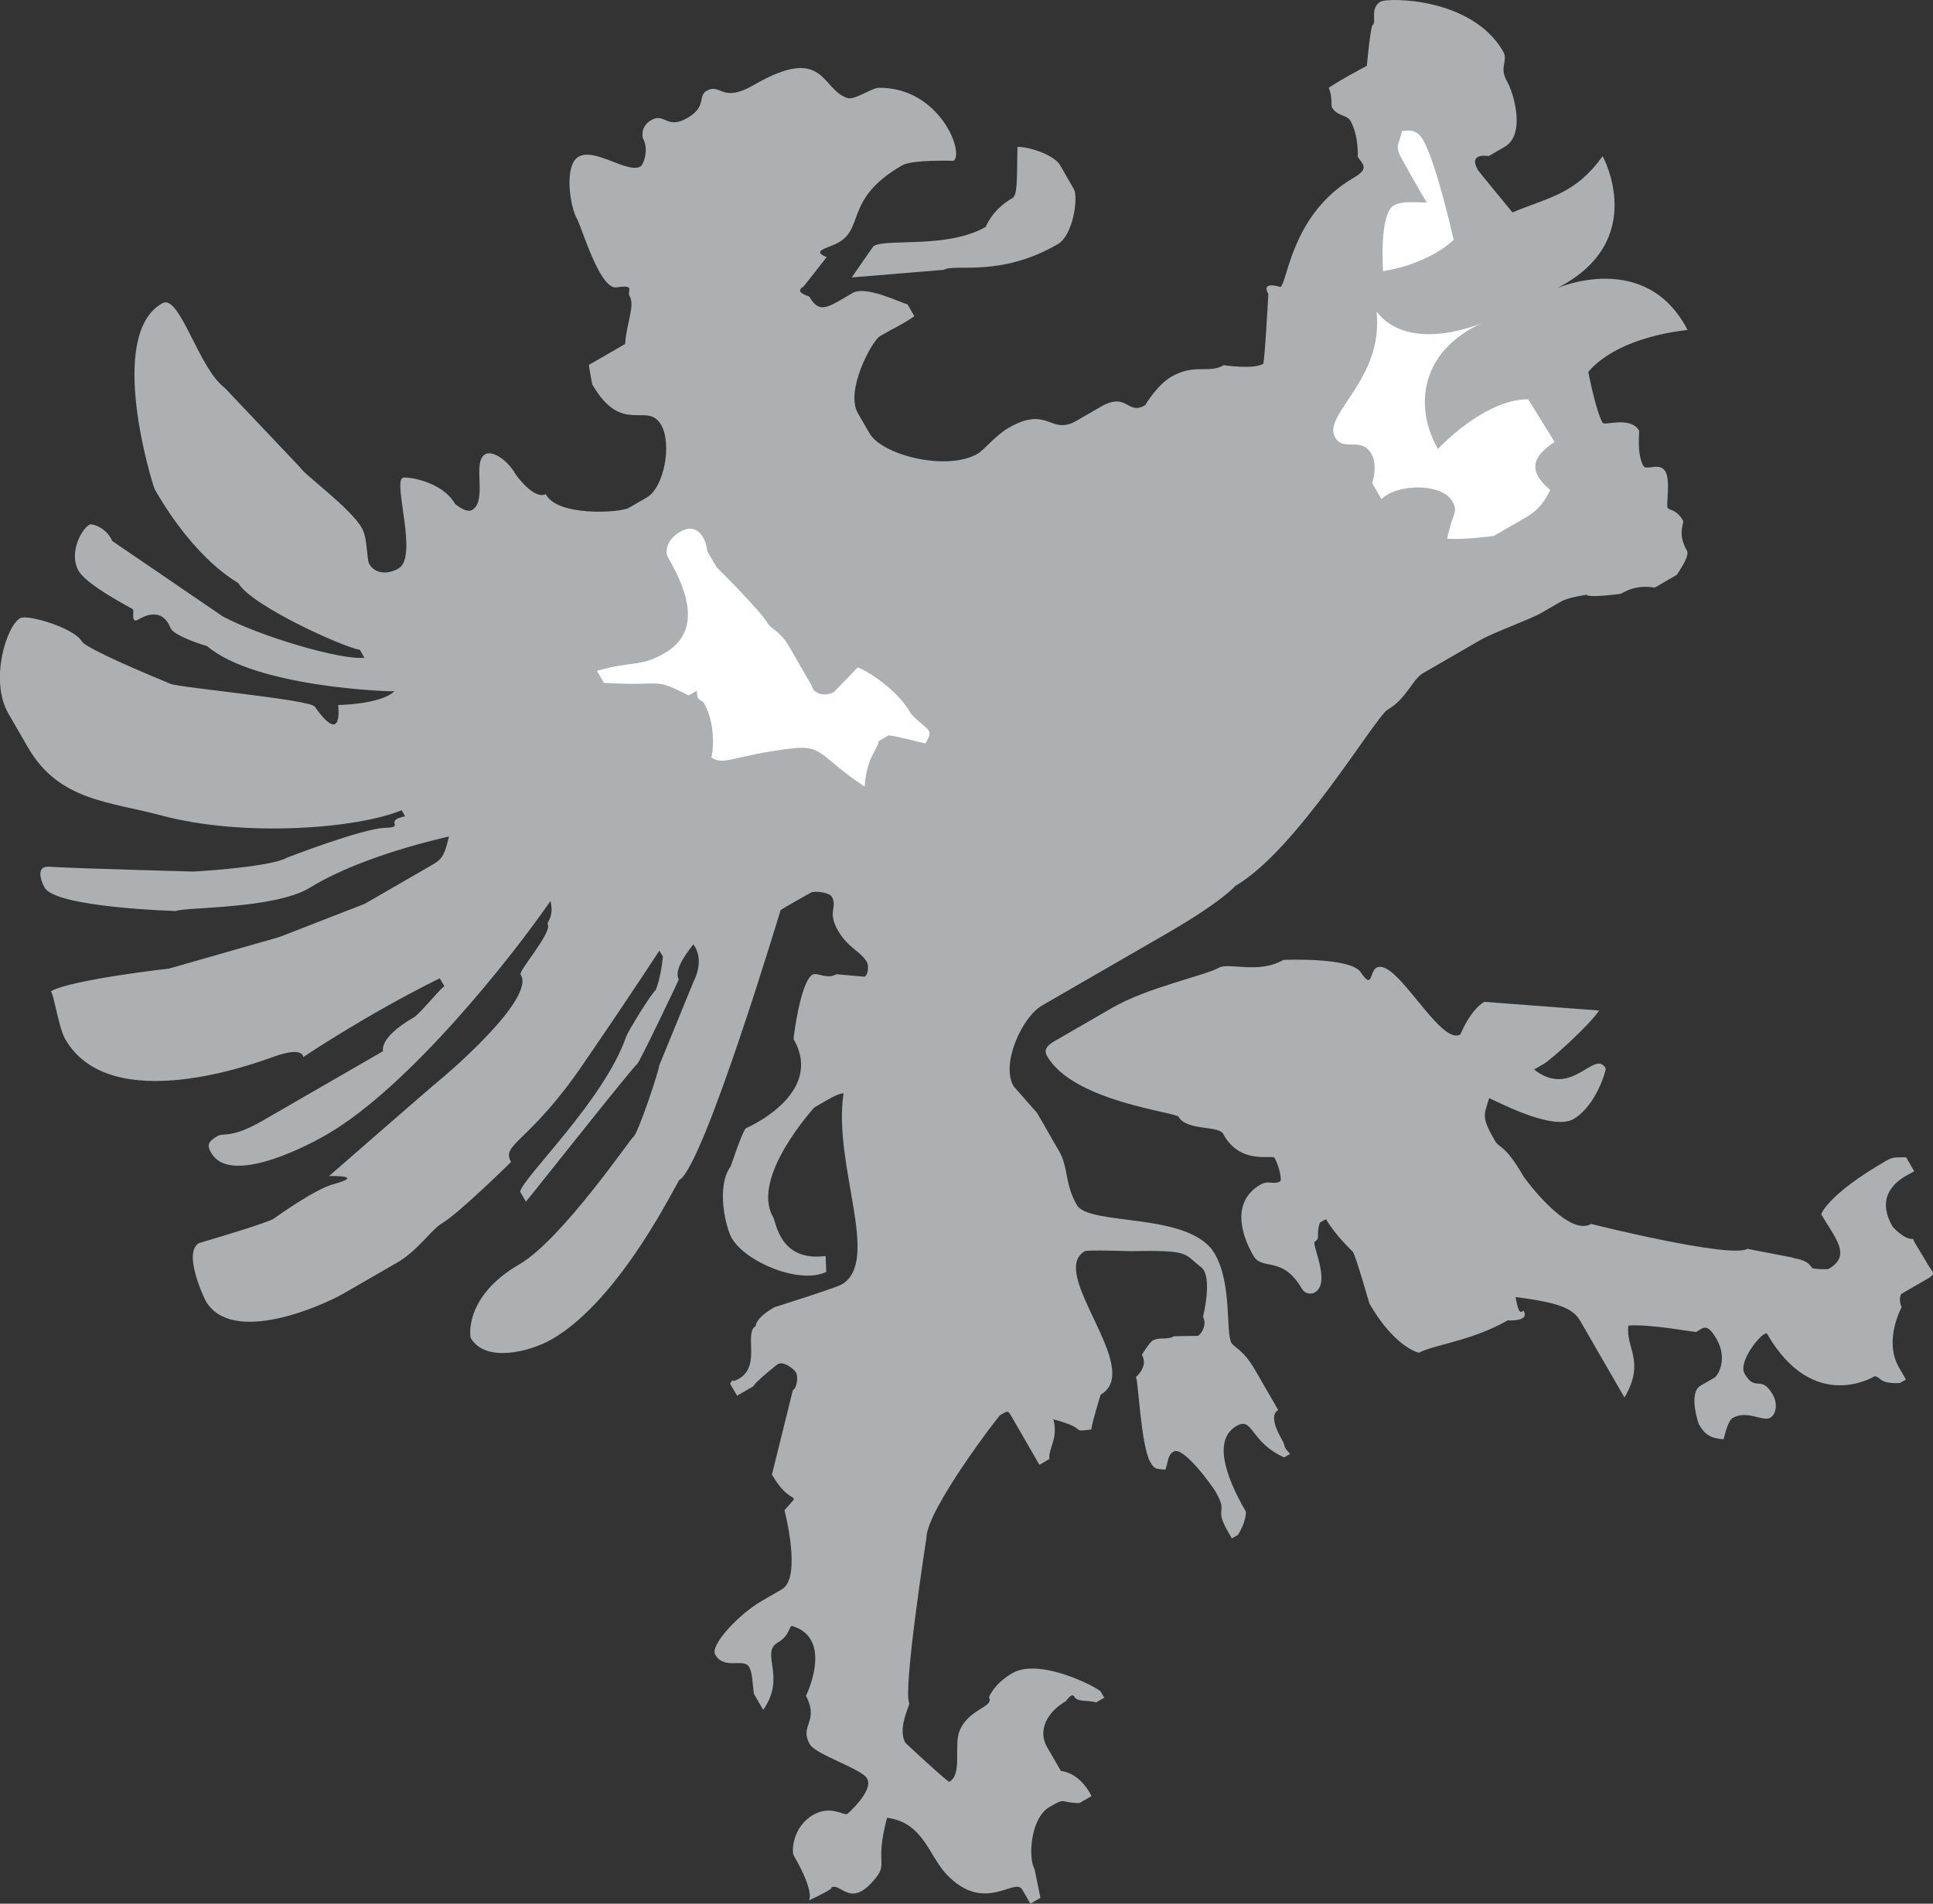 <?xml version="1.0" encoding="utf-8"?>
<!-- Generator: Adobe Illustrator 13.0.2, SVG Export Plug-In . SVG Version: 6.00 Build 14948)  -->
<svg version="1.2" baseProfile="tiny" id="Ebene_1" xmlns="http://www.w3.org/2000/svg" xmlns:xlink="http://www.w3.org/1999/xlink"
	 x="0px" y="0px" width="200.065px" height="197.07px" viewBox="0 0 200.065 197.07" xml:space="preserve">
<rect x="0" y="0" width="200.065" height="197.07" fill="#333333" stroke="none"/>
<g>
	<path fill="#ADAFB0" d="M105.304,15.216c0.92-0.088,3.755,0.742,4.415,1.886l1.439,2.494c0.433,0.749-0.018,4.722-1.701,5.694
		c-6.007,3.468-10.591,1.958-11.776,2.642l-9.522,0.787c0,0,2.194-3.207,2.277-3.255c1.393-0.804,7.631,0.306,11.601-1.986
		c0,0,0.605-1.735,2.727-2.959C105.303,20.206,105.246,18.907,105.304,15.216L105.304,15.216z"/>
	<path fill="#ADAFB0" d="M115.168,104.301c3.596-2.076,9.627-3.342,10.936-4.098c1.102-0.636,4.106,0.679,6.725-0.833
		c0,0,6.945-0.311,8.004,1.276c1.25,1.875,0.909-0.048,1.615-0.456c2.037-1.175,6.574,8.121,8.694,6.897
		c0.02-0.012,1.01-2.523,2.485-3.375l11.882,0.899c-1.207,1.75-5.089,5.155-5.691,5.503c-0.52,0.3-0.914,0.528-1.039,0.601
		c3.917,3.087,6.236-2.159,7.412-0.123c0.072,0.124-0.971,3.886-3.341,5.255c-2.245,1.296-8.306-2.05-8.731-2.165
		c-0.466,1.738-0.892,1.817,0.585,4.374c0.527,0.915,0.995,0.284,3.023,3.797c0,0,4.505,6.267,6.957,4.852
		c0,0,14.389,3.609,16.177,2.577l4.678,0.901c0.084,0.146,1.435,0.087,1.999,1.063c0.072,0.125,1.582,0.195,1.728,0.111
		c2.432-1.404,0.635-3.221-0.77-5.652c-0.013-0.021,0.652-2.04,6.763-5.567c0.77-0.444,1.187-0.297,2.022-0.336l0.841,1.454
		c-0.434,0.306-4.529,1.756-2.237,5.726c0,0,1.179,1.37,2.119,1.271c0.157,0.463,0.528,0.914,1.561,2.702
		c0.42,0.727,0.891,0.871-0.024,1.398c-1.102,0.637-2.036,1.177-2.701,1.561c-0.271,0.156-0.252,1.004-0.024,1.399
		c0.013,0.021-1.901,3.426-0.27,6.252c0.155,0.271,0.396,0.687,0.72,1.248l-0.624,0.359c-2.207,0.11-1.952-0.646-2.622-0.703
		c0,0-6.299,3.97-11.124-4.386c-0.287-0.499-3.089,2.809-2.333,4.119c1.151,1.994,1.679,0.027,2.928,2.189
		c0.468,0.811,0.419,1.975-0.288,2.383c-0.748,0.432-2.373-0.847-3.87,0.018c-0.478,0.275-0.767,1.551-0.942,2.207
		c-1.319-0.126-1.895-0.402-2.566-1.567c0,0-1.141-3.221,0.19-3.989c0,0,1.039-0.6,1.455-0.84c0.291-0.168,1.414-1.87,0.19-3.99
		c-0.996-1.725-1.36-1.154-2.088-0.734c-0.124,0.071-4.748-0.834-7.027-0.654c-0.348,2.279,1.802,3.699-0.414,7.444
		c-2.664-4.614-4.116-7.129-4.561-7.898c-0.771-1.384-2.363-1.933-6.708-2.5c0.412,2.395,0.708,1.227,0.839,1.454
		c0.648,1.123-1.662,0.961-1.662,0.961c-3.7,2.136-7.783,2.553-9.154,3.345c-0.041,0.024-2.526-0.536-5.144-5.067
		c-0.035-0.062-1.337-4.716-1.72-5.381c-0.013-0.021-1.788-1.656-2.784-3.381l-0.623,0.359c-0.453,1.231,0.097,1.607-0.527,1.968
		c-0.396,0.228,1.719,4.273-0.007,5.27c-0.436,0.251-1.059,0.085-1.312-0.352c-2.052-3.555-4.109-1.84-5.046-3.461
		c-1.332-2.307-2.231-5.641,0.741-7.356c0.853-0.492,1.337,0.06,2.023-0.336c0.228-0.132-0.109-1.628-0.577-2.438
		c-0.204-0.354-3.576,0.791-5.311-2.478c-0.472-0.891-3.77-0.29-4.621-1.766c-0.288-0.499-10.879-1.562-13.604-6.28
		c-0.479-0.831,0.29-1.275,0.976-1.672C112.216,106.005,112.922,105.597,115.168,104.301L115.168,104.301z"/>
	<path fill-rule="evenodd" fill="#ADAFB0" d="M16.813,31.387c1.783-0.992,3.751,6.786,6.439,8.754l7.807,8.241
		c0.445,0.77,5.175,4.163,6.399,6.282c0.6,1.04,0.473,3.22,0.761,3.718c0.576,0.998,1.854,1.147,3.038,0.463
		c2.037-1.176-0.572-8.814,0.405-9.379c0.291-0.168,4.038,0.273,5.43,2.685c0,0,1.136,1.007,1.759,0.647
		c1.663-0.96-0.04-4.965,1.374-5.782c0.686-0.396,2.223,0.49,3.135,2.07c0.024,0.042,1.882,2.683,3.135,2.071
		c1.15,2.328,7.686,1.936,8.58,1.42l1.871-1.08c1.787-1.031,2.625-5.534,1.484-7.509c-1.44-2.494-4.037,1.168-7.133-4.195
		c0,0-0.341-1.743-0.336-2.023l3.741-2.16c0.136-2.213,1.054-3.935,0.454-4.973c-0.288-0.5,0.683-1.207-1.343-0.888
		c-1.73,0.272-3.613-6.256-4.081-7.067c-0.768-1.33-1.367-5.584,0.15-6.46c1.684-0.972,5.075,1.781,6.405,1.013
		c0.312-0.18,0.915-1.775,0.255-2.918c-0.012-0.021-0.33-1.195,0.855-1.879c1.413-0.816,1.588,1.022,3.75-0.226
		c2.037-1.176,1.046-2.267,1.982-2.807c1.496-0.864,1.5,1.351,4.909-0.617c7.337-4.236,6.933,0.463,9.651,1.356
		c0.769,0.253,2.534-1.049,3.27-1.057c6.249-0.066,8.874,6.684,7.749,7.559c0,0-4.271-0.144-5.332,0.468
		c-6.194,3.576-3.732,6.725-6.93,8.158c-1.114,0.5-2.364,0.749-0.887,1.344c0,0-2.356,3.023-2.397,3.047
		c-1.06,0.611,0.576,0.997,0.6,1.039c1.08,1.871,1.917,1.111,4.494-0.377c1.414-0.816,5.164,1.121,5.662,1.166l0.72,1.247
		c-1.665,1.1-1.746,1.008-3.533,2.04c-0.873,0.504-3.648,5.681-2.316,7.988l1.2,2.079c1.32,2.287,8.001,3.971,11.203,2.123
		c0.645-0.371,1.863-1.907,3.173-2.664c4.157-2.4,4.328,0.826,7.052-0.746c1.164-0.672,2.017-1.164,2.494-1.44
		c2.806-1.62,2.722,0.922,4.613-0.169c0,0,1.208-2.083,2.726-2.959c2.391-1.38,3.854-0.285,5.413-1.185c0,0,3.038,0.463,4.078-0.137
		c0.146-0.084,0.532-7.237,0.532-7.237c-0.815-1.413,1.248-0.72,1.248-0.72c0.748-0.432,1.136-7.584,7.6-11.316
		c1.726-0.996,0.828-1.447,0.407-2.175c0,0,0.116-2.2-0.761-3.718c-0.372-0.644-1.371-0.455-1.911-1.39
		c-0.107-0.187,0.072-1.123-0.337-2.023c1.707-1.124,3.284-1.896,3.949-2.28c0,0,0.378-4.098,0.606-4.23
		c0.437-0.252-0.341-1.743,0.823-2.415c0.706-0.408,9.422-0.479,12.675,5.153c0.564,0.977-0.452,1.619,0.4,3.094
		c0.684,1.185,1.986,5.504-0.237,6.789c0,0-0.978,0.564-1.663,0.96c0,0-2.187-0.428-1.095,1.463
		c0.084,0.146,3.564,4.365,3.564,4.365c3.923-1.624,6.493-1.894,9.334-5.817c0,0,4.869,8.794-4.734,13.664
		c0,0,9.198-4.059,13.526,4.33c0,0-7.033,0.541-10.28,4.329c0,0,0.768,4.029,1.488,5.276c0.191,0.333,2.885-0.727,3.773,0.811
		c0.048,0.083-0.264,2.424,0.433,3.63c0.336,0.582,1.683-0.445,2.295,0.615c0.54,0.936,0.045,3.438,0.226,3.75
		c0.155,0.27,0.899,0.118,1.583,1.302c0.168,0.292-0.631,1.307,0.4,3.094c0.289,0.499-0.43,1.606-1.03,2.535l-2.286,1.32
		c-0.846-0.121-2.014-0.223-3.51,0.641c0,0-3.338,0.458-3.543,0.104c0,0-1.877,0.253-2.646,0.697
		c-0.812,0.468-1.269,0.732-2.079,1.2c-1.102,0.636-4.953,2.028-6.179,2.736c-1.893,1.092-1.788,1.032-6.028,3.48
		c-1.081,0.624-1.732,2.663-3.646,3.767c-1.309,0.756-9.383,14.563-15.785,18.259c0,0-1.303,1.584-7.122,4.944
		c-3.825,2.208-6.382,3.684-12.887,7.439c-2.038,1.177-4.285,6.021-2.94,8.349l2.424,2.758c0.908,1.526,1.371,2.423,2.279,3.949
		c0.969,1.63,0.582,3.406,1.842,5.589c1.283,2.224,11.749,0.671,14.281,5.057c1.824,3.159,1.09,8.128,1.738,9.25
		c0.229,0.395,1.236,0.7,2.424,2.758c0.72,1.247,0.035,0.062,2.399,4.157c0.036,0.062-1.207,0.31,0.401,3.095
		c0.432,0.748,0.015,0.601,0.84,1.455l-0.623,0.359c-3.56-1.604-3.201-4.249-4.927-3.253c-2.349,1.356-1.306,4.939,0.963,8.867
		c0.023,0.042,0.022,1.096-0.824,2.415l-0.623,0.36l-0.36-0.624c-1.584-2.743,0.076-1.789-1.328-4.221
		c-0.312-0.541-3.316-4.736-4.335-4.148c-0.623,0.359-0.534,0.945-0.855,1.879c-0.899-0.118-1.083,0.044-1.551-0.768
		c-0.996-1.725-1.246-8.398-1.498-8.834c0,0,1.323-1.069,0.614-2.295c0,0,0.805-1.296,1.096-1.465
		c0.728-0.419,1.482-0.023,2.23-0.456l2.471-0.04c0.52-0.301,0.911-1.303,0.527-1.968c0,0,1.062-4.193-0.201-5.148
		c-1.851-1.4-0.976-1.775-7.351-1.65c0,0-4.414-0.149-4.684,0.006c-3.888,2.245,6.195,12.221,1.644,14.848
		c0,0-0.901,2.904-0.967,3.607c-2.368,0.289-0.032-0.01-3.934-1.055c0.564,1.969-0.559,3.066-0.398,4.11l-1.04,0.6l-2.52-4.364
		c-0.78-1.352-0.596-1.319-1.552-0.768c-0.146,0.084-7.606,9.769-7.623,12.716c0,0-2.466,15.89-1.77,17.096
		c0.097,0.166-1.274,2.592-0.398,4.109c0,0,4.397,4.112,4.543,4.028c1.393-0.804,0.409-3.756,1.078-5.334
		c0.952-2.239,3.598-2.408,3.021-3.406c0,0,0.476-1.384,2.429-2.512c2.869-1.656,8.933,1.55,9.148,1.925
		c0.18,0.312,0.183,0.365,0.359,0.623l-0.831,0.48c-1.016-0.272-1.935,0.008-2.295-0.615c-0.24-0.416-0.831,0.479-0.831,0.479
		c-2.037,1.177-2.922,3.101-1.974,4.742l1.439,2.494c2.157,0.279,3.168,2.605,3.168,2.605l-1.247,0.721
		c-2.12-0.023-1.307-0.632-3.094,0.4c-1.975,1.141-2.234,5.253-1.55,6.438l0.608,2.974l-1.039,0.601
		c-0.396-0.687-0.516-0.894-0.84-1.455c-0.768-1.331-3.92,2.568-7.836-1.573c-1.86-1.974-2.409-5.371-6.159-5.866
		c-1.405,5.245,0.392,4.596-1.636,6.765c-2.279,2.437-3.189-0.099-4.167,0.465c0,0,0.602-0.015-2.286,1.32
		c0,0,0.676-0.75-1.569-4.637c-0.24-0.416-0.135-2.971,2.006-4.207c1.829-1.056,3.168,0.11,3.542-0.104c0,0,2.77-2.403,2.038-3.671
		c-0.576-0.998-5.31-2.478-5.91-3.517c-1.152-1.995,0.999-2.318-0.41-5.029c0,0,2.909-5.914-1.401-7.228
		c-0.368-0.111-0.222,0.96-1.511,1.704c-1.871,1.079,0.92,3.515-1.517,6.973l-0.96-1.663c-0.166-1.151-0.141-2.163-0.488-2.767
		c-0.576-0.997-2.571,0.348-3.519-1.294c-0.564-0.978,2.458-4.19,4.828-5.559c0.852-0.492,1.247-0.72,2.078-1.2
		c2.1-1.212,0.261-8.188,0.261-8.188c1.888-2.193,0.768-0.11-1.296-3.686l2.164-8.732c0.416-0.239,0.595-1.369,0.319-1.847
		c-0.216-0.374-1.276-1.203-1.879-0.855c0,0-2.127,1.644-2.55,2.304l-1.663,0.96l-0.72-1.247c0.452-0.704-0.012-0.076,0.624-0.359
		c2.764-1.23,0.72-4.85,2.029-5.606c0.021-0.012-0.111-0.768,1.926-1.943c0,0,6.332-1.993,6.956-2.353
		c4.136-2.389-0.924-12.354,0.209-19.798c-0.664,0.05-1.367,0.513-3.029,1.473c0,0-6.631,7.236-4.267,11.331
		c0.336,0.581,0.689,4.666,5.439,4.041l0.063,1.649c-2.834,1.332-8.376-1.066-9.78-3.498c-0.6-1.039-1.658-5.276-0.122-7.413
		c0.062-0.086,1.155-3.521,1.59-3.966c0,0,8.23-3.505,4.93-9.221c-0.024-0.042,0.697-5.944,1.965-6.677
		c0.478-0.276,1.473,0.535,2.471-0.041l2.918,0.255c0.375-0.216,0.448-1.145,0.231-1.519c-0.66-1.144-1.935-1.432-2.991-3.261
		c-1.14-1.975-0.005-2.409-0.641-3.51c-0.252-0.437-1.78-0.635-2.175-0.407c-1.268,0.732-2.477,1.375-3.118,1.8
		c0,0-7.958,26.488-10.474,27.94c-0.25,0.144-5.991,12.328-13.204,16.491c-2.203,1.272-6.872,2.499-8.396-0.142
		c-0.084-0.145-0.668-4.324,5.027-7.612c4.365-2.521,11.52-13.025,11.79-13.182c0.499-0.288,2.772-7.198,2.676-7.365l3.563-8.708
		c0,0,1.244-2.215-0.017-3.87c-1.06,1.333-1.982,2.807-1.502,3.638c0.012,0.021-4.077,8.609-4.306,8.742
		c-0.395,0.228-11.305,14.045-11.519,14.251l-0.6-1.039c0.439-1.64,8.68-9.446,10.973-16.035c0.25-0.672,2.692-4.603,3.045-4.807
		c0,0,0.542-1.173,0.758-3.486l-0.36-0.624c-0.021,0.012-2.528,3.926-7.896,11.764c-5.634,8.241-8.527,8.226-7.457,10.125
		c0,0-5.462,5.371-7.146,6.343c-1.06,0.612-2.539,2.852-4.596,4.04c-2.203,1.271-4.136,2.387-5.612,3.239
		c-2.12,1.225-11.544,5.446-14.256,0.749c-0.036-0.062-2.448-4.961-0.682-5.981c0,0,6.805-1.989,7.699-2.505
		c0.062-0.036,4.175-3.036,6.235-3.6c3.413-0.935-0.48-0.832-0.48-0.832s11.097-9.677,11.447-9.934
		c0.125-0.072,10.071-8.419,8.376-10.934c-0.241-0.358,3.309-4.349,2.805-5.222c-0.12-0.207,0.699-0.708,0.288-2.383
		c-3.858,5.608-14.567,19.219-23.172,24.187c-2.993,1.728-10.093,5.078-11.929,1.898c-0.444-0.77-0.413-1.147,0.647-1.759
		c0.624-0.36,1.35,0.273,4.429-1.449l12.679-7.32c0.062-0.035-0.533-1.354,3.229-3.526c0.603-0.349,2.793-3.082,3.141-3.199
		l-0.48-0.832c-7.696,3.806-14.092,8.137-14.134,8.16c0,0,0.067-1.165-3.058-0.04c-1.786,0.643-16.889,6.291-21.569-1.814
		c-0.684-1.186-1.097-4.3-1.481-4.965c2.079-1.2,12.225-2.347,12.225-2.347l11.417-3.266l8.826-3.433l7.067-4.08
		c1.06-0.611,1.266-1.22,1.654-2.895c-6.139,1.426-11.139,3.301-14.389,5.3c-3.642,2.241-13.125,2-13.858,2.417
		c0,0-12.397-0.353-13.585-2.41c-0.408-0.707-0.932-2.257,0.407-2.175c2.917,0.177,14.976,0.5,14.976,0.5s7.953-0.435,9.698-1.442
		c0,0,7.79-3.022,10.138-3.082c2.224-0.057-0.269-0.705,2.078-1.201l-0.36-0.624c-4.564,1.887-16.259,2.847-24.915,0.528
		c-5.312-1.423-10.563-1.495-13.755-7.023c-0.144-0.25-0.072-0.125-2.04-3.534c-1.932-3.346-0.24-9.006,1.236-9.859
		c0.728-0.42,5.565,0.999,6.381,2.413c0.276,0.479,3.334,1.982,9.188,4.395c0.917,0.386,14.399,1.627,14.909,2.349
		c3,4.25,2.426-0.163,2.426-0.163s4.406-0.049,5.829-1.425c-0.524,0.053-14.38-0.412-19.38-4.662c0,0-3.453-1.012-3.81-1.903
		c-0.94-2.347-3.029-1.022-3.278-0.878c-0.873,0.504-0.443-0.769-0.6-1.04c-0.036-0.062-4.738-2.447-5.614-3.963
		c-1.056-1.83,0.258-4.306,1.11-4.798c0.271-0.156,1.793,0.323,2.359,1.687l11.437,7.808c3.897,2.089,12.339,4.571,14.666,4.281
		l-0.48-0.831c-1.406-0.131-11.196-4.511-12.563-6.88c-0.073-0.125-4.291-2.152-8.647-9.697
		C15.832,50.328,10.904,34.674,16.813,31.387L16.813,31.387z"/>
	<path fill="#FFFFFF" d="M145.099,13.58c1.222-0.234,1.763,0.174,2.207,0.943c1.38,2.391,3.147,10.306,3.147,10.306
		s-2.313,2.411-7.305,3.247c0,0-0.438-5.911,1.12-6.812c0.832-0.48,2.188-0.292,3.423-0.312c-0.468-0.617-2.399-4.157-2.64-4.573
		C144.308,15.09,144.852,14.831,145.099,13.58L145.099,13.58z"/>
	<path fill="#FFFFFF" d="M142.473,32.269c3.517,4.464,11.02,1.129,11.02,1.129c-6.556,2.929-7.158,8.752-4.663,13.076
		c0,0,4.734-5.141,9.335-5.141l2.736,4.417c-2.027,1.337-3.036,2.806-0.454,4.974c-0.452,0.898-1.001,1.963-2.518,2.839
		c-1.04,0.6-2.931,1.692-3.326,1.92c0,0-2.921,0.412-4.821,0.29c0.519-2.655,1.214-2.697,0.519-3.902
		c-1.056-1.83-5.616-1.857-7.324-0.206l-0.96-1.663c0.229-0.659,0.479-2.05-0.072-3.006c-1.068-1.851-2.883-0.193-3.759-1.71
		C136.804,42.895,143.231,39.339,142.473,32.269L142.473,32.269z"/>
	<path fill="#FFFFFF" d="M70.384,55.054c2.058-1.188,2.783,1.22,2.807,1.982l0.96,1.663c0,0,4.527,4.481,5.295,5.812
		c0.336,0.582,1.332,0.866,2.184,2.342c0.984,1.705,1.704,2.952,2.4,4.157c0.135,0.809,1.339,1.167,2.295,0.615l2.43-2.511
		c0.188-0.107,3.867,1.897,5.439,4.62c0.36,0.624,1.691,1.49,1.943,1.927c0.24,0.416-0.198,1.001-0.352,1.311
		c0,0-3.123-0.802-3.813-0.846l-1.04,0.6c-0.047,0.831-1.245,1.634-1.438,4.71c-4.714-3.125-4.282-4.345-7.549-3.956
		c-5.989,0.714-6.976,1.838-8.331,0.93c0.136-0.245,0.586-3.304-0.77-5.653c-0.204-0.353-0.724-0.053-0.72-1.247l-0.832,0.48
		c-3.956-1.956-2.29-0.895-8.788-1.301l-0.72-1.247c3.71-1.061,4.452-0.353,6.988-1.817c4.074-2.352,2.185-6.776,0.373-9.915
		C68.701,56.939,69.22,55.726,70.384,55.054L70.384,55.054z"/>
</g>
</svg>
